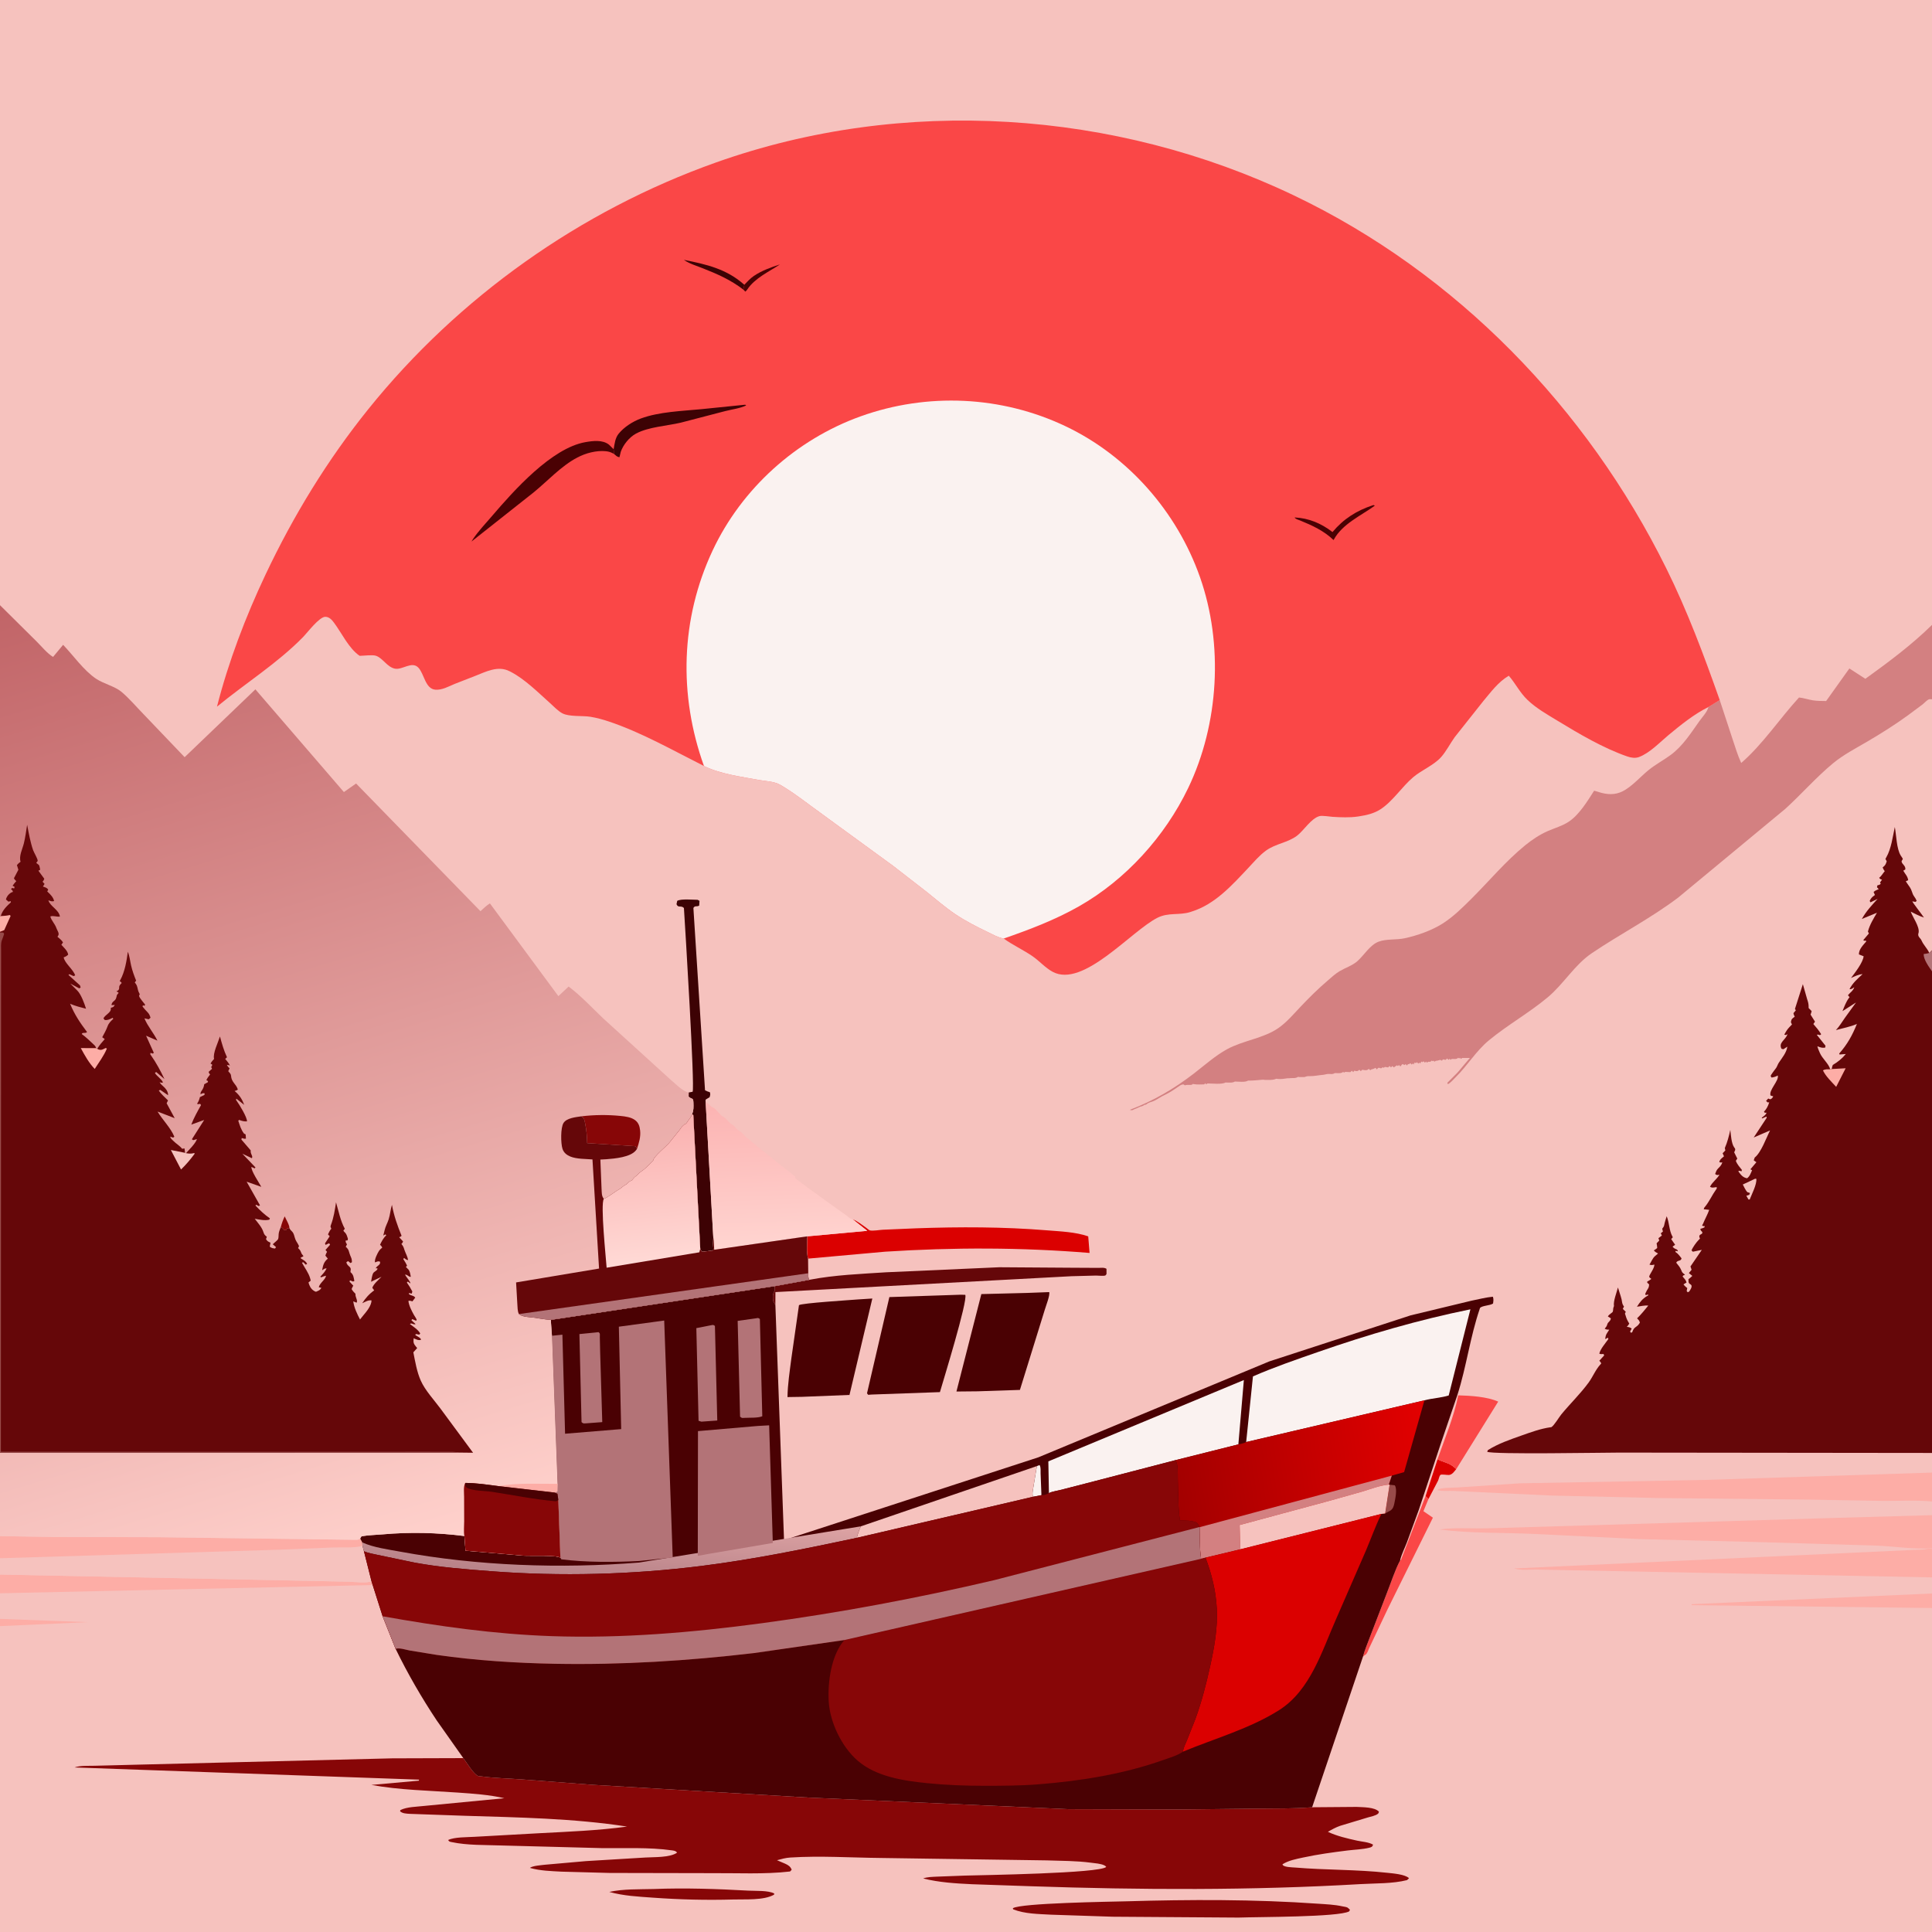 <svg version="1.1" xmlns="http://www.w3.org/2000/svg" style="display: block;" viewBox="0 0 2048 2048" width="1024" height="1024">
<defs>
	<linearGradient id="Gradient1" gradientUnits="userSpaceOnUse" x1="828.811" y1="1172.58" x2="833.323" y2="1319.78">
		<stop class="stop0" offset="0" stop-opacity="1" stop-color="rgb(252,180,179)"/>
		<stop class="stop1" offset="1" stop-opacity="1" stop-color="rgb(255,212,208)"/>
	</linearGradient>
	<linearGradient id="Gradient2" gradientUnits="userSpaceOnUse" x1="643.758" y1="1672.89" x2="649.16" y2="1601.43">
		<stop class="stop0" offset="0" stop-opacity="1" stop-color="rgb(185,131,137)"/>
		<stop class="stop1" offset="1" stop-opacity="1" stop-color="rgb(220,162,163)"/>
	</linearGradient>
	<linearGradient id="Gradient3" gradientUnits="userSpaceOnUse" x1="1246.32" y1="1572.63" x2="1512.84" y2="1532.88">
		<stop class="stop0" offset="0" stop-opacity="1" stop-color="rgb(163,0,0)"/>
		<stop class="stop1" offset="1" stop-opacity="1" stop-color="rgb(226,0,0)"/>
	</linearGradient>
	<linearGradient id="Gradient4" gradientUnits="userSpaceOnUse" x1="127.94" y1="603.388" x2="441.386" y2="1641.97">
		<stop class="stop0" offset="0" stop-opacity="1" stop-color="rgb(193,100,103)"/>
		<stop class="stop1" offset="1" stop-opacity="1" stop-color="rgb(255,209,204)"/>
	</linearGradient>
	<linearGradient id="Gradient5" gradientUnits="userSpaceOnUse" x1="681.264" y1="1190.18" x2="695.855" y2="1336.01">
		<stop class="stop0" offset="0" stop-opacity="1" stop-color="rgb(250,177,176)"/>
		<stop class="stop1" offset="1" stop-opacity="1" stop-color="rgb(255,217,213)"/>
	</linearGradient>
</defs>
<path transform="translate(0,0)" fill="rgb(246,194,190)" d="M -0 641.509 L 0 -0 L 2048 0 L 2048 662.415 L 2048 741.251 L 2048 1007.3 L 2048 1029.65 L 2048 1540.19 L 2048 1561 L 2048 1591.61 L 2048 1606.13 L 2048 1641.25 L 2048 1641.78 L 2048 1672.11 L 2048 1689.17 L 2048 1704.57 L 2048 2048 L -0 2048 L -0 1723.76 L 0 1716.08 L -0 1688.95 L 0 1669.09 L -0 1651.81 L 0 1628.33 L 0 1539.96 L 0 988.461 L 0 987.75 L 0 971.35 L -0 641.509 z"/>
<path transform="translate(0,0)" fill="rgb(253,173,166)" d="M 0 1716.08 L 93 1719.55 L -0 1723.76 L 0 1716.08 z"/>
<path transform="translate(0,0)" fill="rgb(219,0,0)" d="M 1523.87 1546.82 C 1530.17 1550.33 1535.88 1550.32 1541.8 1555.62 L 1542.98 1556.67 L 1543.67 1557.33 C 1541.57 1559.84 1539.48 1563.16 1536 1563.52 C 1534.13 1563.72 1527.84 1562.45 1526.87 1563.5 C 1525.47 1565.01 1525.32 1567.73 1524.36 1569.65 L 1514.25 1589.01 L 1511.13 1586.01 L 1523.87 1546.82 z"/>
<path transform="translate(0,0)" fill="rgb(250,71,71)" d="M 1484.33 1653.83 L 1485.02 1653.69 L 1511.13 1586.01 L 1514.25 1589.01 L 1508.9 1601.93 L 1518.93 1608.79 L 1471.11 1705.43 L 1451.89 1745.95 C 1450.75 1748.09 1449.97 1751.12 1448.54 1753 C 1447.63 1754.2 1447.54 1753.89 1446.46 1754.68 L 1444.82 1756.07 C 1446.54 1749.34 1449.54 1742.54 1451.93 1736 L 1469.79 1689.62 C 1474.48 1677.91 1478.42 1664.97 1484.33 1653.83 z"/>
<path transform="translate(0,0)" fill="rgb(135,6,7)" d="M 692.604 2002.45 C 726.046 2001.14 759.846 2002.29 793.24 2004.15 C 800.691 2004.57 814.488 2003.76 820.754 2007.19 L 820.5 2008.45 C 809.5 2014.7 789.711 2013.16 777.263 2013.55 C 748.996 2014.35 720.466 2013.65 692.273 2011.61 C 676.43 2010.46 661.242 2009.77 645.849 2005.51 C 660.868 2002.24 677.258 2002.86 692.604 2002.45 z"/>
<path transform="translate(0,0)" fill="rgb(253,173,166)" d="M 2048 1689.17 L 2048 1704.57 L 1793 1701.52 L 1793.49 1700.5 L 2048 1689.17 z"/>
<path transform="translate(0,0)" fill="rgb(250,71,71)" d="M 1523.87 1546.82 C 1531.57 1524.67 1541.18 1502.11 1545.8 1479.12 C 1558.55 1479.48 1576.5 1480.49 1588.15 1485.78 L 1543.67 1557.33 L 1542.98 1556.67 L 1541.8 1555.62 C 1535.88 1550.32 1530.17 1550.33 1523.87 1546.82 z"/>
<path transform="translate(0,0)" fill="rgb(101,7,9)" d="M 857.791 1356.68 L 858.611 1356.52 C 884.908 1351.48 912.812 1350.41 939.5 1348.67 L 1059.41 1343.33 L 1136.96 1343.86 L 1164.02 1344 C 1166.93 1344.01 1170.54 1343.38 1172.93 1345 L 1172.95 1350.5 C 1172.47 1351.04 1172.2 1351.93 1171.5 1352.13 C 1169.33 1352.78 1164.32 1352.14 1161.9 1352.15 L 1135.92 1352.84 L 821.984 1369.67 L 821.938 1383.38 L 819.51 1379 C 819.352 1375.86 818.847 1372.39 820.505 1369.57 C 821.9 1367.19 821.299 1366.09 821.018 1363.41 L 857.791 1356.68 z"/>
<path transform="translate(0,0)" fill="rgb(253,173,166)" d="M 0 1669.09 L 315.642 1675.52 L 370.331 1676.68 C 376.205 1676.84 388.725 1678.59 393.79 1676.11 L 395.066 1680.2 L -0 1688.95 L 0 1669.09 z"/>
<path transform="translate(0,0)" fill="rgb(61,2,4)" d="M 730.03 1158.11 L 734.207 1157.3 C 736.686 1152.2 726.336 983.158 724.987 962.5 C 721.826 959.339 718.998 962.894 717.127 958.5 L 717.866 954.961 C 722.043 952.523 734.29 953.845 739.5 953.828 L 741.5 954.924 L 741.155 960 C 738.24 961.558 736.753 959.587 735.028 962.5 L 747.346 1155.7 C 749.052 1156.68 750.612 1157.24 752.5 1157.8 C 753.158 1160.2 752.9 1160.69 752.188 1163.12 L 748.171 1165.5 C 747.81 1167.51 747.662 1166.74 747.988 1167.84 L 756.114 1311.86 C 755.871 1316.14 755.788 1320.12 756.324 1324.38 L 755.677 1325.57 L 744.5 1326.98 C 743.199 1325.85 742.977 1325.36 742.293 1323.84 L 734.917 1182 L 733.6 1181.26 L 733.599 1181.05 C 735.414 1176.96 735.222 1173.46 735.089 1169.03 C 734.907 1162.94 733.455 1165.79 729.991 1162.5 L 730.03 1158.11 z"/>
<path transform="translate(0,0)" fill="rgb(135,6,7)" d="M 1193.75 2015.47 C 1261.03 2013.49 1329.88 2013.28 1397.01 2018 C 1405.69 2018.61 1414.48 2018.9 1423 2020.8 C 1424.28 2021.08 1427.43 2021.46 1428.5 2022.16 C 1429.46 2022.79 1430.19 2023.72 1431.03 2024.5 L 1430.11 2026.17 C 1418.77 2032.29 1334.11 2031.94 1312.9 2032.71 L 1179.5 2031.8 L 1114.17 2029.64 C 1101.11 2028.9 1086.25 2028.86 1074 2023.96 L 1073.66 2022.81 C 1081.89 2017.28 1176.9 2015.91 1193.75 2015.47 z"/>
<path transform="translate(0,0)" fill="rgb(219,0,0)" d="M 903.834 1292.48 C 909.171 1294.62 913.427 1298.11 918.083 1301.39 C 918.938 1301.99 921.378 1304.16 922.256 1304.32 C 925.918 1304.97 932.104 1303.77 935.948 1303.57 L 970.742 1302.08 C 1017.22 1300.39 1063.71 1300.44 1110.09 1304.22 C 1124.32 1305.38 1140.01 1305.91 1153.56 1310.6 L 1154.99 1328.18 C 1083.07 1322.22 1010.19 1322.19 938.181 1326.84 L 856.586 1334.19 C 854.583 1327.9 855.794 1317.39 855.659 1310.59 L 919.321 1304.73 L 903.834 1292.48 z"/>
<path transform="translate(0,0)" fill="rgb(74,1,3)" d="M 910.08 1377.41 L 924.7 1376.49 L 900.489 1478.68 L 849.946 1480.71 L 834.761 1480.95 C 834.982 1467.4 837.16 1453.41 838.874 1439.98 L 846.939 1383.55 C 849.087 1381.35 902.328 1378.09 910.08 1377.41 z"/>
<path transform="translate(0,0)" fill="rgb(74,1,3)" d="M 1088.55 1370.57 L 1112.18 1369.68 C 1113.22 1373.03 1108.73 1384.2 1107.58 1388.17 L 1081.16 1473.36 L 1036.27 1474.85 L 1013.87 1475.07 L 1040.27 1371.79 L 1088.55 1370.57 z"/>
<path transform="translate(0,0)" fill="rgb(253,173,166)" d="M 2048 1672.11 L 1669.01 1664.61 L 1628.81 1663.82 C 1621.63 1663.74 1611.78 1664.92 1605 1662.61 L 2040 1642.43 C 2043.15 1641.62 2044.67 1641.51 2048 1641.78 L 2048 1672.11 z"/>
<path transform="translate(0,0)" fill="rgb(74,1,3)" d="M 1018.39 1372.45 L 1023.25 1372.59 C 1025.91 1379.22 999.886 1463.53 996.358 1475.7 L 923.903 1478.28 L 920.33 1478.56 L 919.062 1477 L 942.772 1374.97 L 1018.39 1372.45 z"/>
<path transform="translate(0,0)" fill="rgb(253,173,166)" d="M 2048 1606.13 L 2048 1641.25 C 2028.77 1642.52 2008.23 1639.17 1988.93 1638.4 L 1860.23 1634.56 L 1738.5 1631.53 L 1626.1 1626.04 C 1592.83 1624.47 1558.71 1625.61 1525.69 1621.32 C 1542.1 1619.06 1559.91 1620.49 1576.52 1620.08 L 1688.05 1616.8 L 1944.78 1609.05 L 2048 1606.13 z"/>
<path transform="translate(0,0)" fill="rgb(253,173,166)" d="M 2048 1591.61 C 2031.18 1590.05 2013.47 1591.11 1996.55 1591.01 L 1916.19 1589.64 L 1756.89 1587.96 L 1645.1 1585.36 L 1541.32 1580.5 C 1535.61 1580.13 1528.97 1581.15 1523.51 1579.5 C 1526.56 1576.68 1539.95 1577.14 1544.97 1576.76 L 1611.22 1572.36 L 1806.04 1568.82 L 2048 1561 L 2048 1591.61 z"/>
<path transform="translate(0,0)" fill="url(#Gradient1)" d="M 747.988 1167.84 C 749.871 1169.22 751.486 1170.49 753.126 1172.15 C 756.155 1175.2 752.844 1172.23 755.995 1174.01 C 760.13 1176.33 762.482 1181.62 766.995 1184.01 C 770.364 1185.79 772.228 1190.09 775.995 1192.01 C 778.911 1193.49 780.712 1197.27 783.995 1199.01 C 787.195 1200.7 789.52 1204.96 792.995 1207.01 C 795.183 1208.29 796.581 1210.59 798.995 1212.01 C 801.261 1213.34 802.445 1215.61 804.995 1217.01 C 806.813 1218 807.908 1219.86 809.995 1221.01 C 811.813 1222 812.908 1223.86 814.995 1225.01 C 816.813 1226 817.908 1227.86 819.995 1229.01 C 821.813 1230 822.908 1231.86 824.995 1233.01 C 826.585 1233.88 828.26 1235.9 829.995 1237.01 C 831.582 1238.01 832.209 1239.02 833.995 1240.01 C 835.585 1240.88 837.26 1242.9 838.995 1244.01 C 840.789 1245.15 840.713 1246.25 842.995 1247.01 L 843.005 1248.99 L 855.51 1258.5 L 862.51 1263.5 L 864 1264.49 L 873.51 1271.5 L 880.51 1276.5 L 887.51 1281.5 L 894.51 1286.5 L 896 1287.49 C 898.103 1289.02 901.265 1292.26 903.834 1292.48 L 919.321 1304.73 L 855.659 1310.59 L 757.076 1324.82 C 756.839 1320.55 756.889 1316.05 756.114 1311.86 L 747.988 1167.84 z"/>
<path transform="translate(0,0)" fill="rgb(246,194,190)" d="M 0 1628.33 L 54.726 1629.21 L 168.51 1629.5 L 376.97 1632.26 C 379.191 1632.25 380.095 1632.22 381.831 1630.84 L 384.034 1635.02 L 384.265 1638.69 L 385.782 1644.3 L 393.79 1676.11 C 388.725 1678.59 376.205 1676.84 370.331 1676.68 L 315.642 1675.52 L 0 1669.09 L -0 1651.81 L 0 1628.33 z"/>
<path transform="translate(0,0)" fill="rgb(253,173,166)" d="M 0 1628.33 L 54.726 1629.21 L 168.51 1629.5 L 376.97 1632.26 C 379.191 1632.25 380.095 1632.22 381.831 1630.84 L 384.034 1635.02 L 384.265 1638.69 C 374.637 1641.18 363.276 1640.01 353.339 1640.38 L 297.804 1642.69 L -0 1651.81 L 0 1628.33 z"/>
<path transform="translate(0,0)" fill="rgb(135,6,7)" d="M 491.137 1863.68 C 494.835 1868.55 501.062 1879.18 506.229 1882.42 C 506.864 1882.81 510.056 1883 510.807 1883.11 C 524.457 1884.95 538.731 1885.17 552.481 1886.2 L 629 1892.03 L 857.321 1905.52 L 1133.06 1917.81 L 1248.83 1918.14 L 1332.48 1917.24 C 1351.9 1917.02 1371.54 1917.39 1390.91 1915.77 L 1438.06 1915.4 C 1444.79 1915.79 1457.36 1915.51 1461.75 1920.5 C 1461.45 1921.17 1461.39 1921.99 1460.86 1922.5 C 1458.63 1924.65 1452.96 1925.71 1450.05 1926.56 L 1420.53 1935.47 C 1415.94 1937.1 1411.81 1939.35 1407.63 1941.81 C 1417.08 1946.31 1428.33 1948.89 1438.5 1951.14 C 1443.9 1952.34 1450.71 1952.6 1455.5 1955.39 C 1454.87 1957.72 1453.76 1958.09 1451.5 1958.66 C 1444.36 1960.46 1435.95 1960.65 1428.59 1961.57 C 1412.79 1963.54 1396.89 1965.68 1381.32 1969.06 C 1373.82 1970.68 1366.09 1972.1 1359.5 1976.2 C 1359.8 1979.42 1369.95 1979.43 1372.98 1979.68 C 1405.35 1982.41 1438.19 1981.67 1470.45 1985.23 C 1476.22 1985.87 1489.56 1986.79 1493.63 1991 L 1491.5 1993 C 1476.1 1996.89 1458.29 1996.29 1442.4 1997.22 C 1326.44 2004.01 1209.13 2003.43 1093.06 1999.5 L 1030.31 1997.35 C 1013.1 1996.53 995.349 1995.47 978.614 1991.25 C 982.863 1989.56 988.813 1989.56 993.354 1989.32 L 1022.87 1988.21 C 1040.43 1987.68 1166.06 1985.86 1172.67 1979 C 1171.95 1978.22 1171.77 1977.92 1170.68 1977.38 C 1166.9 1975.49 1160.72 1975.11 1156.5 1974.55 C 1140.98 1972.5 1125.09 1972.59 1109.46 1972.08 L 934.143 1969.53 C 902.162 1969.23 869.486 1967.01 837.598 1969.07 C 832.846 1969.38 828.202 1970.66 823.625 1971.91 L 832.105 1975.51 C 835.544 1977.06 837.858 1978.47 839.223 1982 L 837.5 1983.86 C 810.234 1987.02 781.073 1985.41 753.554 1985.62 L 646.304 1985.4 L 595.5 1984.04 C 583.908 1983.4 572.977 1983.19 561.698 1980.05 C 564.561 1977.73 573.818 1977.2 577.5 1976.71 L 621.176 1972.85 L 684 1969.06 C 693.163 1968.46 710.077 1969.31 717.744 1963.88 C 716.212 1961.81 714.361 1961.76 711.84 1961.4 C 688.075 1958.03 661.863 1959.38 637.826 1959.08 L 531.114 1956.27 C 514.041 1955.63 495.613 1956.27 478.835 1952.71 C 476.653 1952.24 476.319 1952.44 475.048 1950.5 C 481.572 1947.26 495.297 1947.59 502.688 1947.11 L 571.023 1943.32 C 602.186 1941.65 633.799 1940.48 664.725 1936.25 C 608.538 1927.51 549.542 1926.55 492.691 1924.8 L 434.456 1922.76 C 430.954 1922.51 426.723 1922.5 424.063 1920 L 424.5 1918.71 C 431.63 1915.23 441.958 1915.28 449.859 1914.34 L 534.633 1906.19 C 518.714 1902.48 501.783 1901.38 485.5 1900.22 C 455.27 1898.07 423.43 1897.59 393.704 1892.09 L 443.994 1887.59 L 444.245 1886.5 L 79 1873.57 C 85.355 1871.33 93.551 1872 100.257 1871.78 L 145.07 1870.64 L 415.539 1863.92 L 491.137 1863.68 z"/>
<path transform="translate(0,0)" fill="rgb(211,128,129)" d="M 1822.99 742.128 L 1836.35 782.787 C 1839.31 791.513 1841.88 800.426 1845.75 808.801 C 1868.74 788.842 1886.49 761.798 1907.03 739.366 C 1911.97 739.862 1916.89 741.609 1921.82 742.394 C 1926.35 743.114 1931.18 743.019 1935.77 743.128 L 1960.41 708.606 L 1977.35 719.557 C 2001.61 702.092 2026.66 683.428 2048 662.415 L 2048 741.251 C 2046.83 741.3 2045.59 740.971 2044.5 741.398 C 2042.81 742.062 2039.68 745.361 2038.12 746.62 L 2022.88 757.98 C 2008.84 768.212 1994.28 777.37 1979.31 786.15 C 1967.1 793.308 1954.15 799.997 1943.2 809.034 C 1925.28 823.818 1909.66 841.839 1892.42 857.482 L 1778.97 951.453 C 1749.76 973.526 1717.61 990.017 1687.42 1010.39 C 1669.11 1022.74 1657.57 1043.06 1640.61 1057.23 C 1620.78 1073.8 1598.21 1086.36 1578.31 1102.8 C 1564.47 1114.24 1555.57 1129.66 1542.91 1142.05 C 1540.74 1144.18 1537.55 1148.06 1534.81 1149.27 L 1534.17 1147.87 L 1543.5 1138.51 C 1544.56 1137.39 1545.57 1136.45 1546.54 1135.24 L 1551.76 1129 L 1558.13 1121.5 L 1550 1121.49 L 1548.5 1122.49 L 1547.75 1121.25 L 1546.75 1121.99 L 1545.75 1121.25 C 1543.78 1123.2 1541.69 1122.49 1539 1122.49 L 1537.5 1123.49 L 1536.75 1122.25 L 1535.5 1123.49 L 1534 1122 L 1532.5 1123.49 L 1529.5 1123 L 1528.5 1124.49 C 1526.5 1122.51 1525.42 1124.49 1522 1124.49 L 1520.5 1125.49 L 1519.75 1124.25 L 1518.75 1124.99 L 1517.75 1124.25 C 1516.04 1125.95 1516.24 1125.49 1514 1125.49 L 1512.5 1126.49 L 1511.75 1125.25 L 1510.5 1126.49 L 1509 1125 L 1507.75 1125.99 L 1506.75 1125.25 L 1506.24 1126 L 1505.5 1127.49 L 1504.75 1126.25 L 1503.5 1127.49 L 1502 1126 L 1500.75 1126.99 L 1499.75 1126.25 L 1499.24 1127 L 1498.5 1128.49 L 1497.75 1127.25 L 1496.5 1128.49 L 1495 1127 L 1493.75 1127.99 L 1492.5 1128 L 1491.5 1129.49 L 1490 1128 L 1488.75 1128.99 C 1487.56 1128.21 1488.28 1128.59 1486.5 1128 L 1484.5 1130.49 L 1483 1129 L 1481.75 1129.99 L 1480.75 1129.25 L 1477.5 1131.49 L 1476 1130 L 1474.5 1131.49 L 1473 1130 L 1471.5 1131.49 L 1468 1131 L 1466.75 1131.99 L 1465.75 1131.25 C 1463.19 1133.79 1463.66 1131.47 1461 1132 C 1460.5 1132.1 1459.93 1133.49 1459.5 1133.49 C 1458.8 1133.49 1458.7 1132 1458 1132 C 1457.76 1132 1455.77 1133.49 1454 1133.49 L 1452.5 1134.49 L 1451 1133 L 1449.75 1133.99 C 1447.93 1134.9 1445.89 1134.28 1444 1134 L 1442.5 1135.49 L 1441 1134 L 1439.75 1134.99 C 1438.3 1135.86 1437.05 1135.25 1435.5 1135 L 1434.5 1136.49 L 1433 1135 L 1431.5 1136.49 L 1426 1136.24 L 1424.75 1136.99 L 1423.75 1136.25 C 1421.76 1138.23 1417.83 1137.49 1415 1137.49 C 1412.31 1139.28 1410.02 1138.11 1407 1138.5 C 1405.37 1138.71 1403.98 1139.28 1402.27 1139.4 C 1397.82 1139.71 1393.15 1140.83 1388.75 1140.75 C 1386.92 1140.72 1385.97 1140.66 1384.19 1141.25 L 1382.75 1141.75 L 1377.75 1141.75 L 1376 1141.5 C 1373.26 1143.31 1370.92 1142.59 1367.78 1142.88 L 1366.5 1143 L 1364.99 1142.99 C 1361.53 1143.49 1358.38 1144.05 1354.75 1143.75 L 1353 1143.5 C 1350.62 1144.61 1347.77 1144.78 1345.17 1144.78 L 1343.75 1144.75 L 1340.75 1144.75 L 1339 1144.5 C 1333.61 1144.89 1328.64 1145.57 1323 1145.49 C 1319.94 1147.53 1312.83 1146.49 1309 1146.49 C 1306.49 1148.16 1302.07 1147.49 1299 1147.49 C 1295.63 1149.74 1284.5 1148.49 1280 1148.49 L 1278.5 1149.49 L 1277.75 1148.25 L 1276.5 1149.49 C 1272.95 1149.52 1269.13 1149.82 1265.62 1149.24 L 1264.5 1149 C 1263.23 1150.89 1259.76 1149.55 1256.84 1150.27 L 1256 1150.49 L 1254.51 1149.5 C 1252.8 1149.7 1252 1149.92 1250.53 1150.91 L 1246 1154 C 1243.03 1156.07 1239.6 1158.21 1236.38 1159.83 L 1235 1160.5 C 1233.93 1161.14 1233.04 1161.43 1232 1162 C 1228.74 1163.8 1225.52 1166.2 1222 1167.5 C 1219.81 1168.31 1218.04 1168.62 1216 1170 L 1214.75 1170.99 L 1213.5 1171 C 1212.33 1171.75 1211.38 1172.43 1210.02 1172.77 C 1208.46 1173.15 1209.39 1172.8 1207.61 1173.61 L 1204.5 1175 L 1202 1176 C 1199.71 1177.27 1200.12 1176.93 1197.58 1176.5 C 1222.67 1166.97 1244.44 1154.26 1265.65 1137.92 C 1276.83 1129.29 1288.31 1119.01 1300.69 1112.23 C 1317.68 1102.93 1339.44 1100.75 1355.19 1089.75 C 1363.98 1083.61 1371.22 1075.03 1378.53 1067.29 C 1387.71 1057.57 1397.21 1048.17 1407.38 1039.48 C 1411.41 1036.04 1415.59 1032.1 1420.15 1029.42 C 1426.08 1025.94 1433.51 1023.54 1438.7 1019.02 C 1445.94 1012.71 1452.17 1001.69 1461.36 998.209 C 1469.59 995.092 1480.16 996.504 1488.95 994.614 C 1502.36 991.73 1517.75 986.325 1529.33 978.94 C 1540.38 971.896 1549.92 962.487 1559.17 953.303 C 1578.25 934.358 1595.97 912.941 1616.84 895.979 C 1624.08 890.096 1632.3 884.605 1640.87 880.893 C 1648.16 877.735 1656.14 875.51 1662.83 871.104 C 1674.12 863.669 1682.67 849.305 1689.85 838.168 L 1697.98 840.551 C 1707.07 842.8 1714.99 842.22 1723.08 837.103 C 1731.97 831.487 1739.32 823.057 1747.43 816.412 C 1754.87 810.32 1763.39 805.906 1771.07 800.222 C 1783.83 790.778 1792.32 777.252 1801.37 764.5 C 1804.51 760.074 1809.75 754.738 1811.02 749.449 L 1822.99 742.128 z"/>
<path transform="translate(0,0)" fill="rgb(101,7,9)" d="M 1941.73 1133.23 C 1941.91 1131.59 1942.22 1130.38 1942.86 1128.86 C 1948.07 1125.85 1952.84 1121.97 1956.64 1117.28 L 1950 1117.81 L 1949.59 1116.86 C 1958.34 1106.92 1963.42 1097.67 1968.4 1085.44 C 1961.36 1088.51 1953.57 1089.86 1946.16 1091.94 C 1949.98 1087.89 1952.53 1083.34 1955.74 1078.86 L 1967.43 1062.71 L 1953.11 1071.85 C 1955 1067.18 1956.83 1062.15 1959.81 1058.05 L 1960.6 1057.05 L 1958.89 1055 C 1961.24 1051.99 1964.44 1050.33 1965.61 1046.5 C 1963.85 1047.57 1962.64 1048.94 1960.57 1048.5 C 1963.86 1042.04 1969.16 1037.43 1974.42 1032.62 C 1970 1032.91 1966.16 1034.95 1962.15 1036.69 C 1966.12 1031.49 1975.06 1019.98 1975.5 1013.66 L 1970.5 1011.73 C 1970.5 1006.11 1974.86 1002.1 1978.24 998.02 L 1978 997.082 L 1976 997.239 L 1975.18 996.5 L 1981.12 989.5 L 1980.07 987.5 C 1981.96 980.213 1985.89 974.015 1989.63 967.563 L 1973.68 974.126 C 1978.08 966.047 1984.19 959.627 1990.33 952.862 L 1982.77 956.524 L 1981.96 955 C 1983.21 952.227 1984.28 951.102 1986.73 949.296 L 1987.5 948.748 L 1986.07 945.5 C 1987.36 944.387 1988.25 943.891 1989.87 943.223 L 1991.5 942.595 L 1989.69 940.5 L 1990.13 938.5 C 1992.65 937.849 1991.46 938.367 1993.68 936.921 L 1992.9 935.5 L 1995 932.5 C 1993.2 931.888 1993.24 932.138 1991.98 930.5 C 1994.4 928.722 1995.85 925.805 1997.91 923.5 C 1996.86 922.154 1996.25 921.117 1995.69 919.5 C 1998.44 917.379 1998.96 916.305 2000.01 913 L 1998.62 910.5 L 1999.02 909.78 L 1999.64 908.642 C 2004.78 899.759 2006.42 886.743 2008.58 876.663 C 2010.24 885.295 2010.36 899.667 2014.87 906.931 C 2015.14 907.369 2017.09 910.085 2017.07 910.5 C 2017.05 910.911 2015.73 912.643 2015.75 913 C 2015.86 916.185 2020.25 917.377 2019.73 921.671 L 2017.54 922.969 C 2019.63 926.663 2022.11 928.664 2022.76 933 L 2020.22 934.217 L 2021.64 936.369 C 2023.74 939.362 2025.65 941.668 2026.73 945.234 C 2027.36 947.289 2027.92 948.629 2029.17 950.388 C 2030.28 951.937 2031.08 953.198 2031.78 955 L 2030.5 956.038 L 2027.14 955.483 C 2027 956.214 2037.85 970.076 2039.47 972.617 C 2034.55 971.071 2030.04 968.673 2025.44 966.38 C 2027.71 972.491 2034.93 982.351 2033.82 988.5 L 2033.39 990.28 C 2033.22 992.026 2034.13 993.186 2035.17 994.429 C 2035.91 995.318 2036.46 995.904 2036.93 996.988 C 2039.07 1001.93 2042.99 1005.31 2045.11 1010.16 L 2048 1007.3 L 2048 1029.65 L 2048 1540.19 L 1716.49 1539.81 C 1699.94 1539.82 1582.52 1541.94 1576.5 1538.95 L 1577.17 1537.21 C 1587.99 1530.36 1600.87 1525.94 1612.91 1521.7 C 1622.95 1518.16 1632.85 1514.5 1643.44 1512.97 C 1643.81 1512.91 1644.22 1513.01 1644.54 1512.82 C 1647.47 1511.07 1652.64 1502.26 1655.05 1499.33 C 1664.47 1487.87 1675.24 1477.54 1684.02 1465.54 C 1688.57 1459.31 1691.32 1451.91 1696.56 1446.28 L 1697.31 1445.5 C 1696.9 1443.77 1696.52 1443.71 1695.31 1442.5 L 1700.5 1436.78 L 1699.79 1435.28 C 1697.92 1435.49 1697.2 1435.55 1695.34 1435 C 1696.27 1430.11 1701.94 1423.76 1704.91 1419.5 L 1704.5 1418 L 1701.49 1419.51 C 1702.21 1414.18 1703.23 1413.76 1705.9 1409.5 C 1703.91 1409.51 1702.8 1409.47 1701.04 1408.5 C 1702.22 1407.03 1703.26 1405.94 1703.72 1404.06 C 1704.43 1401.14 1707.19 1400.83 1707.59 1397.5 L 1704.41 1395.5 C 1705.48 1393.34 1709.23 1391.49 1709.59 1390.5 C 1710.31 1388.58 1709.58 1387.08 1710.88 1384.5 C 1709.95 1379.41 1713.78 1370 1715.09 1364.77 C 1716.3 1368.99 1717.96 1373.25 1718.98 1377.5 C 1719.55 1379.92 1719.31 1381.51 1720.66 1383.76 L 1721.5 1384.96 L 1720.25 1387.5 L 1723.38 1390.5 L 1722.51 1392.5 L 1723.29 1394.76 C 1724.08 1397.61 1724.96 1399.49 1726.48 1402.02 L 1727.07 1403 C 1726.49 1404.09 1726.01 1404.89 1725.15 1405.8 L 1724.43 1406.5 C 1726.68 1406.75 1727.83 1407 1729.68 1408.32 L 1727.93 1411.5 L 1729 1412.83 L 1730.22 1412.2 C 1731.26 1409.54 1731.73 1408.19 1734.15 1406.56 C 1736.22 1405.15 1737.02 1404.17 1738.34 1402.05 C 1737.72 1399.62 1737.02 1399.28 1735.36 1397.5 C 1739.73 1393.35 1743.44 1388.58 1747.28 1383.94 C 1743.33 1383.62 1739.15 1384.61 1735.22 1385.19 C 1738.48 1380.11 1741.15 1376.61 1746.42 1373.57 L 1747.21 1373.12 L 1747 1372.19 L 1744.5 1372.92 L 1744.01 1371.5 L 1745.74 1367.92 C 1747.39 1365.33 1748.01 1364.7 1748.12 1361.5 L 1746.15 1359.71 L 1746.14 1358.5 C 1747.8 1357.69 1749.08 1356.88 1750.5 1355.7 C 1749.76 1354.97 1748.55 1354.51 1748.27 1353.5 C 1747.76 1351.72 1754.11 1344.35 1753.64 1340.5 C 1751.29 1341.03 1750.74 1341.29 1748.5 1340.52 C 1750.44 1337.69 1751.69 1333.92 1754.24 1331.65 L 1757.61 1328.78 C 1755.74 1327.82 1754.52 1327.08 1753.12 1325.5 C 1754.41 1324.73 1755.55 1323.93 1756.71 1322.98 C 1756.64 1321.65 1756.54 1320.41 1756.28 1319.09 L 1756.05 1318 L 1758.88 1315 L 1758.01 1312.5 L 1761.67 1309.7 L 1760.5 1307.35 L 1762.77 1305.5 L 1762.03 1302.5 C 1762.95 1301.28 1763.83 1300.33 1764.1 1298.78 C 1764.68 1295.56 1765.8 1292.41 1766.76 1289.27 C 1769.65 1296.15 1769.17 1304.08 1772.85 1310.78 L 1773.27 1311.5 L 1771.54 1313.5 L 1775.69 1319.5 L 1772.99 1321.5 C 1774.13 1322.83 1774.7 1323.33 1776.38 1324.01 C 1778.32 1324.79 1777.87 1324.7 1778.73 1326.5 L 1776.5 1325.93 L 1775.86 1327 C 1778.75 1328.79 1780.46 1331.27 1782.5 1333.92 C 1781.75 1337.39 1778.38 1335.42 1776.86 1338.5 C 1778.94 1341.05 1780.97 1343.4 1782.22 1346.48 C 1782.78 1347.86 1782.94 1348.53 1784.09 1349.58 C 1786.73 1351.99 1782.83 1347.88 1786.14 1351.5 C 1784.03 1352.06 1784.85 1351.49 1783.6 1353.1 C 1785.4 1355.23 1787.05 1356.76 1787.81 1359.5 L 1784.56 1361.5 C 1785.44 1362.71 1786.18 1363.47 1787.35 1364.44 L 1788.56 1365.39 L 1787.95 1368.5 L 1789 1369.85 L 1790.5 1369.19 C 1791.58 1367.71 1793.83 1364.43 1792.99 1362.5 C 1792.5 1361.37 1790.81 1361.1 1790.27 1359.99 C 1789.68 1358.79 1789.98 1357.33 1789.84 1356 C 1791.36 1354.95 1792.61 1353.8 1793.93 1352.5 L 1790.25 1349.5 L 1793.15 1346 L 1791.97 1342.5 L 1803.99 1324.91 L 1794.5 1326.87 L 1793.09 1325.5 C 1794.28 1322.27 1798.24 1316.8 1800.7 1314.33 L 1802.05 1313 C 1799.45 1307.62 1804.83 1309.27 1804.55 1306.5 C 1804.4 1305.04 1802.5 1305.07 1802.5 1302.59 C 1804.16 1302.22 1805.42 1301.82 1806.91 1301 L 1806.87 1299.5 C 1805.03 1299.89 1805.89 1300.04 1804.28 1299 L 1805.31 1297.21 C 1807.28 1292.26 1810.08 1287.49 1811.83 1282.5 L 1807.08 1281.95 L 1806.07 1281.91 C 1806.46 1280.09 1806.1 1280.79 1807.32 1279.3 C 1812.1 1273.47 1814.8 1266.93 1819.15 1260.85 C 1820.12 1259.5 1819.83 1260.35 1819.73 1258.37 C 1817.16 1258.64 1814.81 1259.56 1812.68 1258 C 1815.08 1253.11 1819.92 1250.01 1822.69 1245.23 C 1820.15 1245.6 1820.39 1246.06 1818.11 1244.5 C 1818.92 1242.29 1819.51 1240.37 1821.22 1238.66 C 1823.31 1236.59 1824.86 1235.07 1825.73 1232.17 C 1823.54 1232.33 1824.62 1232.41 1822.5 1231.93 C 1823.04 1229.24 1824.66 1228.17 1826.63 1226.48 L 1827.5 1225.74 L 1826.05 1222.5 L 1828.93 1219.5 L 1828.37 1217 C 1831.12 1210.76 1832.7 1204.34 1834.2 1197.72 C 1834.81 1202.8 1835.31 1212.02 1838.23 1216.15 L 1839.22 1217.5 C 1839.79 1219.06 1838.89 1220.17 1838.29 1221.5 L 1841.62 1228.16 L 1840.04 1230.5 C 1841.4 1234.2 1844.09 1237.12 1846.5 1240.19 L 1846 1241.71 C 1844.25 1241.06 1844.48 1240.79 1842.6 1241.5 L 1843.11 1242.22 C 1845.54 1245.59 1847.71 1248.3 1852 1249.01 C 1854.96 1246.85 1855.78 1243.77 1857.28 1240.5 L 1855.5 1239.51 L 1861.85 1232 L 1859.04 1230 L 1860.05 1227.07 C 1866.92 1221.69 1872.3 1206.19 1876.34 1198.31 L 1859.01 1205.79 L 1872.81 1184.84 L 1872.5 1183.58 L 1868 1185.59 L 1867.5 1184.83 C 1869.55 1183.17 1871.8 1182.04 1872.62 1179.5 L 1870.78 1179.57 L 1869.86 1178.5 C 1872.81 1175.28 1874.13 1172.65 1875.45 1168.5 L 1873.75 1168.59 L 1872.1 1166.97 L 1874.41 1164.5 L 1876.5 1165.33 C 1878.72 1164.29 1878.5 1164.15 1879.72 1162.2 L 1876.86 1161.29 C 1874.72 1155.59 1886.13 1145.52 1884.5 1140.07 C 1882.19 1141.39 1880.57 1141.82 1878 1142.27 C 1877.67 1141.68 1877.01 1141.18 1877.01 1140.5 C 1877.01 1139.41 1881.98 1133.22 1882.76 1132.09 C 1883.96 1130.31 1884.42 1128.36 1885.57 1126.61 C 1888.95 1121.49 1893.9 1115.75 1894.63 1109.5 L 1890.5 1112.24 L 1888.5 1111.78 C 1884.84 1105.05 1893.06 1102.39 1894.78 1096.22 C 1892.53 1097.41 1893.67 1097.31 1891.42 1096.78 C 1893 1093.86 1894.47 1091.23 1896.8 1088.84 L 1897.5 1088.13 L 1898.72 1086.85 L 1899.56 1086 L 1898.42 1083.59 C 1899.07 1079.85 1899.64 1079.96 1902.5 1077.7 C 1901.68 1076.29 1901.47 1075.68 1901.12 1074 L 1903.64 1071 L 1902.72 1069.5 L 1911.11 1043.27 L 1915.68 1059.29 C 1916.71 1062.27 1917.29 1064.43 1917.23 1067.62 L 1917.19 1068.5 L 1920.42 1071.8 L 1919.86 1073.88 L 1919.26 1075.5 L 1923.98 1083 L 1922.23 1085.5 C 1925.3 1088.98 1928.09 1092.3 1930.5 1096.29 C 1928.45 1098.6 1928.55 1095.88 1925.91 1097 L 1935.1 1108.5 L 1934.79 1110.5 C 1931.31 1111.11 1929.79 1110.23 1926.5 1109.1 C 1927.06 1111.58 1928.09 1113.67 1929.06 1116 C 1931.59 1122.13 1938.87 1127.91 1940.06 1133.53 L 1941.73 1133.23 z"/>
<path transform="translate(0,0)" fill="rgb(179,115,119)" d="M 2048 1007.3 L 2048 1029.65 C 2044.93 1025.23 2038.73 1016.82 2039.25 1011.27 C 2040.82 1011.14 2042.19 1010.95 2043.73 1010.55 L 2045.11 1010.16 L 2048 1007.3 z"/>
<path transform="translate(0,0)" fill="rgb(246,194,190)" d="M 1860.49 1249.5 L 1861.78 1249.62 C 1862.45 1255.35 1857 1265.81 1854.76 1271.5 L 1853.43 1271.5 L 1851.18 1267.5 C 1853.21 1267.03 1852.17 1267.35 1854.31 1266.5 C 1854.46 1265.83 1855.16 1265.07 1854.78 1264.5 C 1854.65 1264.31 1852.87 1264.08 1852.5 1263.84 C 1850.74 1262.68 1848.53 1257.57 1847.44 1255.63 L 1860.49 1249.5 z"/>
<path transform="translate(0,0)" fill="rgb(253,173,166)" d="M 1941.73 1133.23 L 1956.46 1132.41 L 1946.42 1152.12 C 1941.63 1146.84 1935.47 1141.15 1932.42 1134.7 C 1934.73 1133.15 1937.38 1133.52 1940.06 1133.53 L 1941.73 1133.23 z"/>
<path transform="translate(0,0)" fill="rgb(74,1,3)" d="M 583.864 1399.13 L 821.018 1363.41 C 821.299 1366.09 821.9 1367.19 820.505 1369.57 C 818.847 1372.39 819.352 1375.86 819.51 1379 L 821.938 1383.38 L 831.11 1632.62 L 1100.74 1544.81 L 1345.5 1443.15 L 1495.26 1394.36 L 1560.08 1378.74 C 1567.48 1377.3 1575 1375.25 1582.5 1374.58 C 1583.46 1377.08 1583.02 1379.23 1582.7 1381.8 C 1579.28 1384.08 1571.21 1383.89 1568.91 1386.47 C 1568.69 1386.72 1568.69 1387.11 1568.58 1387.43 C 1558.42 1417.14 1554.49 1448.75 1544.95 1478.58 L 1527 1531.21 L 1504.06 1600.34 L 1491.42 1634.9 C 1489.15 1640.82 1485.93 1647.15 1484.35 1653.25 L 1484.33 1653.83 C 1478.42 1664.97 1474.48 1677.91 1469.79 1689.62 L 1451.93 1736 C 1449.54 1742.54 1446.54 1749.34 1444.82 1756.07 L 1390.91 1915.77 C 1371.54 1917.39 1351.9 1917.02 1332.48 1917.24 L 1248.83 1918.14 L 1133.06 1917.81 L 857.321 1905.52 L 629 1892.03 L 552.481 1886.2 C 538.731 1885.17 524.457 1884.95 510.807 1883.11 C 510.056 1883 506.864 1882.81 506.229 1882.42 C 501.062 1879.18 494.835 1868.55 491.137 1863.68 L 462.875 1823.63 C 446.901 1799.62 431.945 1773.77 419.367 1747.84 L 405.586 1713.32 L 395.066 1680.2 L 393.79 1676.11 L 385.782 1644.3 L 384.265 1638.69 L 384.034 1635.02 L 381.831 1630.84 L 383.234 1628.53 C 390.619 1627.26 398.045 1627.14 405.494 1626.49 C 434.611 1623.92 463.245 1624.57 492.235 1628.25 L 492.385 1629.16 L 493.449 1643.79 L 554.973 1649.07 C 562.505 1649.56 589.179 1648.23 594.041 1651.17 L 591.84 1590.12 L 590.943 1583.5 L 587.894 1582.18 L 590.859 1581 L 590.995 1572.94 L 585.091 1415.96 L 583.864 1399.13 z"/>
<path transform="translate(0,0)" fill="rgb(152,75,74)" d="M 1473.01 1573.85 L 1478.56 1574.5 C 1481.34 1578.63 1479.04 1588.8 1478.07 1593.58 C 1477.38 1596.97 1476.61 1599.63 1473.45 1601.53 L 1469.47 1603.63 L 1468.32 1604.31 L 1473.01 1573.85 z"/>
<path transform="translate(0,0)" fill="rgb(250,242,240)" d="M 1099.12 1554.12 L 1102 1553.03 C 1103.5 1555.46 1103.01 1559.02 1103.08 1561.9 L 1103.96 1584.92 L 1095 1586.66 C 1094.43 1584.6 1094.44 1583.12 1094.7 1581 L 1094.83 1579.99 L 1099.12 1554.12 z"/>
<path transform="translate(0,0)" fill="rgb(179,115,119)" d="M 755.335 1404.5 C 756.756 1404.59 755.87 1404.43 757.847 1405.5 L 760.338 1505.81 L 743.5 1507.02 L 740.5 1506.08 L 738.144 1407.88 L 755.335 1404.5 z"/>
<path transform="translate(0,0)" fill="rgb(179,115,119)" d="M 631.527 1412.46 L 634.5 1412.11 C 634.918 1412.57 635.462 1412.95 635.755 1413.5 C 635.989 1413.94 635.831 1417.08 635.843 1417.63 L 636.179 1432.93 L 638.429 1507.5 L 621.243 1508.8 C 618.608 1508.87 618.379 1509.23 616.456 1507.5 L 614.188 1414.18 L 631.527 1412.46 z"/>
<path transform="translate(0,0)" fill="rgb(179,115,119)" d="M 801.121 1397.5 C 803.526 1397.16 803.42 1396.66 805.5 1398.19 L 808.058 1501.27 C 803.575 1503.29 794.626 1502.69 789.5 1502.99 C 786.819 1503.02 786.614 1503.57 784.5 1501.71 L 781.957 1400.19 L 801.121 1397.5 z"/>
<path transform="translate(0,0)" fill="rgb(246,194,190)" d="M 912.519 1617.99 L 1099.12 1554.12 L 1094.83 1579.99 L 1094.7 1581 C 1094.44 1583.12 1094.43 1584.6 1095 1586.66 L 908.205 1630.19 C 909.284 1625.86 910.647 1622.04 912.519 1617.99 z"/>
<path transform="translate(0,0)" fill="url(#Gradient2)" d="M 677.429 1656.37 L 912.519 1617.99 C 910.647 1622.04 909.284 1625.86 908.205 1630.19 C 853.652 1641.79 798.885 1653.01 743.5 1659.97 C 670.228 1669.17 594.406 1671.21 520.743 1665.56 C 493.476 1663.46 466.297 1661.42 439.372 1656.42 L 400.193 1648.23 C 395.924 1647.21 389.628 1646.3 385.782 1644.3 L 384.265 1638.69 L 384.034 1635.02 C 395.826 1640.43 411.371 1642.45 424.155 1644.81 C 506.205 1659.95 594.336 1663.01 677.429 1656.37 z"/>
<path transform="translate(0,0)" fill="rgb(179,115,119)" d="M 803.21 1511.58 L 815.327 1510.91 L 819.212 1635.6 L 752.18 1647.01 L 739.679 1649.27 L 739.887 1517.04 L 803.21 1511.58 z"/>
<path transform="translate(0,0)" fill="rgb(250,242,240)" d="M 1111.89 1582.78 L 1111.29 1549.11 L 1318.54 1462.9 L 1312.72 1531.11 L 1246.16 1547.79 L 1150.7 1572.59 L 1123.71 1579.52 C 1120.28 1580.41 1114.94 1581.12 1111.89 1582.78 z"/>
<path transform="translate(0,0)" fill="rgb(250,242,240)" d="M 1320.99 1528.64 L 1328.18 1459.04 C 1350.64 1449.23 1374.12 1441.19 1397.27 1433.13 C 1450.25 1414.67 1503.68 1399.11 1558.69 1387.93 L 1535.69 1479.27 C 1527.49 1481.78 1518.39 1482.12 1509.94 1484.41 L 1320.99 1528.64 z"/>
<path transform="translate(0,0)" fill="rgb(179,115,119)" d="M 585.091 1415.96 L 596.167 1414.8 L 599.005 1519.81 L 658.482 1514.91 L 656.005 1406.35 L 704.083 1399.82 L 713.11 1651.04 L 677.359 1654.73 C 650.649 1656.06 621.584 1656.28 595 1652.94 L 594.041 1651.17 L 591.84 1590.12 L 590.943 1583.5 L 587.894 1582.18 L 590.859 1581 L 590.995 1572.94 L 585.091 1415.96 z"/>
<path transform="translate(0,0)" fill="url(#Gradient3)" d="M 1509.94 1484.41 L 1488.42 1560.51 L 1475.32 1564.24 L 1472.14 1573.76 L 1473.01 1573.85 L 1468.32 1604.31 L 1464.36 1604.81 L 1314.8 1642.35 L 1277.86 1651.17 L 1273.22 1652.41 C 1271.47 1641.29 1271.91 1629.99 1272.01 1618.77 L 1271.2 1618.79 C 1270.77 1616.33 1270.18 1615.91 1268.5 1614 C 1262.87 1611.59 1256.84 1611.92 1250.81 1611.76 C 1248.62 1597.49 1249.03 1582.42 1248.55 1567.99 C 1248.33 1561.66 1249.13 1553.47 1246.16 1547.79 L 1312.72 1531.11 C 1315.69 1530.54 1318.26 1530.04 1320.99 1528.64 L 1509.94 1484.41 z"/>
<path transform="translate(0,0)" fill="rgb(211,128,129)" d="M 1272.01 1618.77 L 1475.32 1564.24 L 1472.14 1573.76 C 1462.7 1574.58 1453.17 1578.38 1444.09 1581.11 L 1408.66 1591.08 L 1314.09 1616.58 L 1314.8 1642.35 L 1277.86 1651.17 L 1273.22 1652.41 C 1271.47 1641.29 1271.91 1629.99 1272.01 1618.77 z"/>
<path transform="translate(0,0)" fill="rgb(246,194,190)" d="M 1472.14 1573.76 L 1473.01 1573.85 L 1468.32 1604.31 L 1464.36 1604.81 L 1314.8 1642.35 L 1314.09 1616.58 L 1408.66 1591.08 L 1444.09 1581.11 C 1453.17 1578.38 1462.7 1574.58 1472.14 1573.76 z"/>
<path transform="translate(0,0)" fill="rgb(219,0,0)" d="M 1314.8 1642.35 L 1464.36 1604.81 L 1463.99 1605.57 C 1457.97 1617.92 1453.27 1631.13 1447.9 1643.78 L 1416.33 1716.22 C 1401.25 1750.23 1389.15 1791.75 1355.86 1812.84 C 1325.05 1832.36 1287.67 1842.88 1254.09 1856.79 C 1254.21 1852.96 1256.74 1848.31 1258.23 1844.74 L 1267.21 1822.08 C 1273.85 1803.74 1278.67 1785.04 1282.86 1766.01 C 1287.27 1745.92 1290.94 1725.62 1289.84 1704.96 C 1288.85 1686.2 1284.48 1668.64 1277.86 1651.17 L 1314.8 1642.35 z"/>
<path transform="translate(0,0)" fill="rgb(135,6,7)" d="M 1277.86 1651.17 C 1284.48 1668.64 1288.85 1686.2 1289.84 1704.96 C 1290.94 1725.62 1287.27 1745.92 1282.86 1766.01 C 1278.67 1785.04 1273.85 1803.74 1267.21 1822.08 L 1258.23 1844.74 C 1256.74 1848.31 1254.21 1852.96 1254.09 1856.79 C 1248.08 1861 1239.68 1863.35 1232.77 1865.79 C 1190.23 1880.83 1145.66 1887.85 1100.8 1891.45 C 1081.73 1892.97 1062.09 1893.01 1042.97 1893.01 C 1022.8 1893.01 1002.8 1892.25 982.735 1890.22 C 957.81 1887.69 928.772 1883.4 909.154 1866.38 C 892.23 1851.69 879.68 1825.64 878.449 1803.35 C 877.325 1783.03 881.119 1754.36 895.107 1738.5 L 1273.22 1652.41 L 1277.86 1651.17 z"/>
<path transform="translate(0,0)" fill="rgb(135,6,7)" d="M 1111.89 1582.78 C 1114.94 1581.12 1120.28 1580.41 1123.71 1579.52 L 1150.7 1572.59 L 1246.16 1547.79 C 1249.13 1553.47 1248.33 1561.66 1248.55 1567.99 C 1249.03 1582.42 1248.62 1597.49 1250.81 1611.76 C 1256.84 1611.92 1262.87 1611.59 1268.5 1614 C 1270.18 1615.91 1270.77 1616.33 1271.2 1618.79 L 1272.01 1618.77 C 1271.91 1629.99 1271.47 1641.29 1273.22 1652.41 L 895.107 1738.5 L 799.43 1752.3 C 729.361 1760.56 659.125 1764.98 588.547 1763.69 C 546.568 1762.92 504.55 1760.21 462.96 1754.27 L 434.338 1749.6 C 430.137 1748.83 423.344 1746.44 419.367 1747.84 L 405.586 1713.32 L 395.066 1680.2 L 393.79 1676.11 L 385.782 1644.3 C 389.628 1646.3 395.924 1647.21 400.193 1648.23 L 439.372 1656.42 C 466.297 1661.42 493.476 1663.46 520.743 1665.56 C 594.406 1671.21 670.228 1669.17 743.5 1659.97 C 798.885 1653.01 853.652 1641.79 908.205 1630.19 L 1095 1586.66 L 1103.96 1584.92 C 1107.24 1585.01 1108.99 1584.26 1111.89 1582.78 z"/>
<path transform="translate(0,0)" fill="rgb(179,115,119)" d="M 1271.2 1618.79 L 1272.01 1618.77 C 1271.91 1629.99 1271.47 1641.29 1273.22 1652.41 L 895.107 1738.5 L 799.43 1752.3 C 729.361 1760.56 659.125 1764.98 588.547 1763.69 C 546.568 1762.92 504.55 1760.21 462.96 1754.27 L 434.338 1749.6 C 430.137 1748.83 423.344 1746.44 419.367 1747.84 L 405.586 1713.32 C 465.012 1723.94 524.321 1732.29 584.72 1734.37 C 659.404 1736.94 733.846 1730.55 807.805 1720.65 C 890.4 1709.58 972.863 1694.03 1054 1675 L 1271.2 1618.79 z"/>
<path transform="translate(0,0)" fill="url(#Gradient4)" d="M -0 641.509 L 38.852 680.043 C 43.952 685.07 50.134 692.777 56.248 696.368 L 66.904 683.538 C 77.852 694.936 88.793 710.81 101.926 719.546 C 109.879 724.836 121.74 727.494 128.748 733.366 C 136.81 740.12 144.178 748.89 151.559 756.433 L 195.717 802.647 L 270.727 730.743 L 364.541 839.612 L 377.464 830.558 L 509.312 965.902 C 512.527 962.958 515.604 959.945 519.311 957.619 L 591.917 1055.97 L 602.753 1045.79 C 615.705 1055.43 627.681 1068.4 639.476 1079.59 L 710.496 1144.2 C 715.567 1148.38 723.57 1156.92 730.03 1158.11 L 729.991 1162.5 C 733.455 1165.79 734.907 1162.94 735.089 1169.03 C 735.222 1173.46 735.414 1176.96 733.599 1181.05 L 733.6 1181.26 L 734.917 1182 L 742.293 1323.84 C 742.977 1325.36 743.199 1325.85 744.5 1326.98 L 755.677 1325.57 L 756.324 1324.38 C 755.788 1320.12 755.871 1316.14 756.114 1311.86 C 756.889 1316.05 756.839 1320.55 757.076 1324.82 L 855.659 1310.59 C 855.794 1317.39 854.583 1327.9 856.586 1334.19 L 856.771 1349.7 C 856.809 1352.37 856.644 1354.21 857.791 1356.68 L 821.018 1363.41 L 583.864 1399.13 L 585.091 1415.96 L 590.995 1572.94 L 590.859 1581 L 587.894 1582.18 L 590.943 1583.5 L 591.84 1590.12 L 594.041 1651.17 C 589.179 1648.23 562.505 1649.56 554.973 1649.07 L 493.449 1643.79 L 492.385 1629.16 L 492.235 1628.25 C 463.245 1624.57 434.611 1623.92 405.494 1626.49 C 398.045 1627.14 390.619 1627.26 383.234 1628.53 L 381.831 1630.84 C 380.095 1632.22 379.191 1632.25 376.97 1632.26 L 168.51 1629.5 L 54.726 1629.21 L 0 1628.33 L 0 1539.96 L 0 988.461 L 0 987.75 L 0 971.35 L -0 641.509 z"/>
<path transform="translate(0,0)" fill="rgb(135,6,7)" d="M 297.681 1300.73 C 298.701 1296.69 300.009 1293.15 301.792 1289.39 C 302.982 1292.04 307.284 1299.56 306.696 1301.71 L 304.036 1302.41 L 303.517 1303.75 L 301 1304 C 300.208 1301.91 299.497 1301.91 297.681 1300.73 z"/>
<path transform="translate(0,0)" fill="rgb(253,173,166)" d="M 528.552 1575.37 C 548.776 1571.6 570.386 1573.09 590.995 1572.94 L 590.859 1581 L 587.894 1582.18 L 528.552 1575.37 z"/>
<path transform="translate(0,0)" fill="rgb(135,6,7)" d="M 616.195 1183.36 C 629.982 1181.7 644.047 1181.56 657.873 1182.96 C 663.009 1183.48 669.188 1184.24 673.371 1187.5 C 676.97 1190.3 678.048 1193.9 678.549 1198.3 C 679.33 1205.17 677.315 1211.49 675.212 1217.92 C 674.785 1216.6 674.345 1216.06 673.5 1215 L 622.449 1211.74 C 622.251 1204.78 621.746 1197.83 620.281 1191 C 619.425 1187.01 619.686 1185.56 616.195 1183.36 z"/>
<path transform="translate(0,0)" fill="rgb(135,6,7)" d="M 493.151 1571.98 C 504.889 1571.95 516.917 1573.88 528.552 1575.37 L 587.894 1582.18 L 590.943 1583.5 L 591.84 1590.12 L 594.041 1651.17 C 589.179 1648.23 562.505 1649.56 554.973 1649.07 L 493.449 1643.79 L 492.385 1629.16 L 492.235 1628.25 C 491.39 1623.59 492.065 1617.49 492.044 1612.7 L 491.969 1586.73 C 491.96 1582.2 491.064 1576.07 493.151 1571.98 z"/>
<path transform="translate(0,0)" fill="rgb(74,1,3)" d="M 493.151 1571.98 C 504.889 1571.95 516.917 1573.88 528.552 1575.37 L 587.894 1582.18 L 590.943 1583.5 L 591.84 1590.12 L 589.482 1591.42 C 566.421 1589.5 543.825 1584.78 521 1581.32 C 514.609 1580.35 499.315 1580.48 494.438 1576.68 C 492.879 1575.46 493.319 1573.81 493.151 1571.98 z"/>
<path transform="translate(0,0)" fill="rgb(101,7,9)" d="M 733.6 1181.26 L 734.917 1182 L 742.293 1323.84 C 742.977 1325.36 743.199 1325.85 744.5 1326.98 L 755.677 1325.57 L 756.324 1324.38 C 755.788 1320.12 755.871 1316.14 756.114 1311.86 C 756.889 1316.05 756.839 1320.55 757.076 1324.82 L 855.659 1310.59 C 855.794 1317.39 854.583 1327.9 856.586 1334.19 L 856.771 1349.7 C 856.809 1352.37 856.644 1354.21 857.791 1356.68 L 821.018 1363.41 L 583.864 1399.13 C 577.753 1398.8 571.631 1397.49 565.554 1396.73 C 560.41 1396.08 554.253 1396.28 550.07 1392.96 C 548.486 1389.88 548.664 1385.55 548.38 1382.08 L 547.078 1359.43 L 635.018 1344.72 L 628.045 1229.04 C 620.904 1228.46 611.084 1228.71 604.5 1225.94 C 600.638 1224.32 597.608 1221.88 596.266 1217.81 C 594.409 1212.17 594.139 1195.39 597.378 1190.35 C 600.776 1185.06 610.508 1184.22 616.195 1183.36 C 619.686 1185.56 619.425 1187.01 620.281 1191 C 621.746 1197.83 622.251 1204.78 622.449 1211.74 L 673.5 1215 C 674.345 1216.06 674.785 1216.6 675.212 1217.92 L 674.2 1219.31 C 668.423 1226.74 651.688 1228.13 642.786 1228.84 L 636.409 1229.18 L 637.674 1260.21 C 637.961 1264.13 637.548 1267.74 640.084 1270.84 C 641.661 1270.16 643.057 1269.48 644.497 1268.52 L 652 1263.48 C 653.258 1262.58 654.111 1261.92 655.529 1261.21 C 658.296 1259.82 660.38 1257.24 662.995 1255.99 C 665.354 1254.87 666.013 1253.1 667.995 1251.99 L 669.5 1251.48 L 672.75 1247.75 C 675.559 1246 677.167 1243.42 679.75 1241.75 C 684.553 1238.64 688.433 1234.13 692.5 1230 C 692.525 1226.3 706.517 1215.06 709.665 1211.13 L 721.005 1197.01 C 722.355 1194.61 723.617 1193.61 725.728 1191.72 L 725.885 1191.86 C 727.839 1190.77 727.156 1191.45 728.375 1189.63 L 729.444 1188 C 731.349 1185.48 732.427 1184.2 733.6 1181.26 z"/>
<path transform="translate(0,0)" fill="rgb(179,115,119)" d="M 550.07 1392.96 L 856.771 1349.7 C 856.809 1352.37 856.644 1354.21 857.791 1356.68 L 821.018 1363.41 L 583.864 1399.13 C 577.753 1398.8 571.631 1397.49 565.554 1396.73 C 560.41 1396.08 554.253 1396.28 550.07 1392.96 z"/>
<path transform="translate(0,0)" fill="url(#Gradient5)" d="M 733.6 1181.26 L 734.917 1182 L 742.293 1323.84 L 741.304 1327.5 L 643.057 1343.82 C 642.396 1333.98 636.313 1276.31 640.084 1270.84 C 641.661 1270.16 643.057 1269.48 644.497 1268.52 L 652 1263.48 C 653.258 1262.58 654.111 1261.92 655.529 1261.21 C 658.296 1259.82 660.38 1257.24 662.995 1255.99 C 665.354 1254.87 666.013 1253.1 667.995 1251.99 L 669.5 1251.48 L 672.75 1247.75 C 675.559 1246 677.167 1243.42 679.75 1241.75 C 684.553 1238.64 688.433 1234.13 692.5 1230 C 692.525 1226.3 706.517 1215.06 709.665 1211.13 L 721.005 1197.01 C 722.355 1194.61 723.617 1193.61 725.728 1191.72 L 725.885 1191.86 C 727.839 1190.77 727.156 1191.45 728.375 1189.63 L 729.444 1188 C 731.349 1185.48 732.427 1184.2 733.6 1181.26 z"/>
<path transform="translate(0,0)" fill="rgb(101,7,9)" d="M 0.773 971.108 C 2.674 964.813 6.789 960.835 11.552 956.5 L 11.265 955.213 L 9 955.815 L 6.322 953.5 C 6.943 950.553 8.919 947.965 11.5 946.344 C 12.479 945.729 12.741 945.734 13.723 945.5 C 13.409 943.69 12.933 943.695 11.628 942.5 L 13 941.255 L 15 941.832 L 15.5 940.159 L 13.348 938.889 C 14.574 937.13 15.814 935.569 17.276 934 L 16.557 933.344 C 15.391 932.22 15.798 932.624 14.762 931 L 19.473 922 L 17.933 917 C 19.123 915.553 20.28 914.589 21.801 913.5 C 19.899 907.39 23.772 900.166 25.299 894 C 26.888 887.584 27.713 880.817 28.768 874.292 C 30.504 883.367 32.09 892.426 35.09 901.192 C 35.943 903.683 40.138 910.497 39.938 912.5 C 39.871 913.18 38.365 914.305 38.5 914.752 C 38.571 914.989 40.968 916.576 41.291 917 C 41.888 917.78 42.325 920.856 42.619 921.951 L 40.724 923 L 46.948 931.5 C 46.431 933.034 46.256 933.427 45.105 934.664 L 47.235 937 L 45.5 939.765 C 47.919 940.69 49.562 940.831 51.104 943 L 50.072 945 L 50.713 945.574 C 53.444 948.083 56.706 951.463 57.328 955.195 C 54.807 955.87 53.717 955.136 51.302 954.392 C 53.139 960.9 62.468 964.275 63.5 971.591 C 60.004 972.148 56.488 970.284 53.337 971.5 C 54.38 975.706 58.258 979.307 59.755 983.748 C 60.612 986.292 63.119 989.232 61.779 991.648 L 60.904 993 C 62.927 994.816 65.49 996.595 66.767 999 L 65.055 1001.5 C 67.797 1004.69 71.687 1007.81 72.272 1012 C 70.659 1013.42 69.539 1014.13 67.5 1014.82 C 68.508 1021.04 77.468 1027.38 79.696 1033.91 L 78 1034.72 L 73.5 1032.66 L 72.582 1033.5 L 84.756 1044.5 L 85.5 1046.78 L 84 1047.71 L 74.528 1042.62 L 81.942 1050.05 C 86.016 1054.09 89.477 1063.8 91.2 1069.29 C 85.396 1067.82 79.779 1066.41 74.271 1064.01 C 79.289 1075.93 84.608 1083.77 92.276 1094 C 90.496 1095.92 87.438 1093.8 86.664 1096.13 C 91.441 1099.63 95.316 1103.47 99.617 1107.48 C 100.947 1108.72 101.334 1109.36 101.903 1111.04 L 103.088 1111.76 C 105.233 1107.95 108.202 1104.8 111.043 1101.5 L 108.375 1099.5 C 110.465 1095.66 112.537 1091.97 114.048 1087.86 C 115.283 1084.49 117.516 1082.42 120.07 1080 L 119.5 1078.93 L 118.402 1079.44 C 115.787 1080.64 113.964 1081.66 111 1081.22 L 109.658 1079.5 C 111.567 1075.6 117.696 1073.41 117.456 1069.5 L 117.5 1068.3 C 120.244 1067.52 120.206 1067.7 121.667 1065.28 L 118.188 1065.5 C 118.511 1061.46 121.651 1061.55 122.927 1058.5 C 124.257 1055.33 122.834 1055.51 125.777 1052.5 C 124.574 1051.3 125.324 1051.89 123.403 1050.89 L 125 1050.02 C 127.14 1048.19 125.79 1046.99 126.688 1044.92 C 127.184 1043.78 128.241 1042.97 129.017 1042 C 127.716 1040.39 128.45 1041.04 126.87 1040 L 127.623 1038.66 C 132.401 1029.79 134.216 1018.74 135.508 1008.88 C 137.438 1013.61 137.854 1018.56 138.986 1023.5 C 140.261 1029.06 142.168 1034.21 144.302 1039.5 L 142.863 1041.5 L 143.614 1042.4 C 146.303 1045.78 145.44 1048.98 147.5 1052.56 C 148.948 1055.07 147.099 1054.45 147.5 1055.98 C 148.112 1058.31 152.392 1062.92 153.896 1065 L 153 1066.26 L 151.5 1065.53 L 151.111 1067 C 152.817 1069.15 154.483 1071.07 156.409 1073.01 C 158.21 1074.83 158.778 1076.44 159.575 1078.8 L 157.656 1080.5 L 153.117 1079.5 C 156.456 1087.83 162.888 1094.9 166.87 1103.13 L 154.853 1097.88 L 163.049 1116 L 162 1116.83 L 159.5 1116.07 C 159.269 1118.16 159.011 1117.23 160.121 1118.81 C 165.661 1126.69 170.183 1135.12 174.308 1143.82 L 165.5 1136.32 L 164.215 1137.5 C 166.676 1141.21 171.078 1143.57 172.811 1147.5 C 170.447 1147.8 171.648 1147.87 169.214 1147.2 C 170.176 1149.06 171.298 1149.96 172.828 1151.34 C 175.433 1153.68 177.664 1156.19 178.126 1159.8 L 178.158 1160.98 L 169.873 1155.32 L 168.343 1156 C 170.856 1159.88 174.852 1163.22 178.118 1166.5 L 176.632 1169.5 L 185.189 1185.31 L 167.007 1178.3 C 172.162 1186.94 181.227 1195.94 184.824 1205 L 183.5 1205.93 L 180.5 1204.88 C 180.5 1206.66 182.569 1208.21 183.794 1209.45 C 186.838 1212.54 190.282 1214.25 193.055 1217.74 L 195.6 1217.39 L 196.16 1222.04 L 197.19 1222.4 C 200.804 1218.37 206.914 1212.55 208.797 1207.5 L 204.849 1208.61 L 203.391 1207.69 L 216.434 1187.22 L 202.779 1192.13 C 205.511 1184.87 209.292 1178.26 213.055 1171.5 C 211.923 1168.68 211.266 1171.41 208.853 1170 C 210.355 1167.98 210.963 1166.24 211.661 1163.87 L 211.92 1162.97 L 216.705 1160.7 L 216.94 1159 C 214.841 1158.49 214.413 1159.14 212.5 1159.98 C 212.673 1158.09 212.528 1158.11 213.667 1156.41 C 215.411 1153.8 216.043 1152.45 216.5 1149.32 L 220.334 1147.2 L 220.5 1146.08 L 218.761 1145 C 219.765 1142.66 221.176 1140.99 222.72 1139 L 221.5 1137.43 L 221.209 1136.15 L 224.751 1132.98 L 223.862 1131 L 224.803 1129.72 L 224.827 1128.32 L 223.179 1127.5 C 224.197 1125.48 225.418 1124.15 226.929 1122.5 C 225.363 1116.63 231.249 1104.94 233.163 1098.68 C 235.25 1106.34 237.224 1113.53 240.633 1120.74 L 238.699 1122.5 C 240.53 1124.72 242.55 1126.85 243.725 1129.5 L 242.017 1128.98 L 240.5 1128.95 C 241.445 1130.58 242.011 1131.26 243.35 1132.5 L 241.944 1135.5 C 243.19 1137.03 244.717 1138.22 244.877 1140.21 C 245.474 1147.6 250.258 1148.76 252.13 1155 C 249.941 1156.24 251.096 1155.74 248.661 1156.5 L 249.638 1157.32 C 254.076 1161.17 256.853 1165.69 258.879 1171.19 L 250.5 1164.61 L 250.179 1166 L 250.861 1166.92 C 253.586 1170.68 262.146 1184.5 261.809 1188.74 C 258.565 1188.86 256.516 1188.3 253.5 1187.14 L 252.579 1188.03 C 254.174 1192.94 255.499 1197.48 258.668 1201.65 L 260.377 1202.5 L 260.719 1207 C 258.958 1207.33 257.952 1206.85 256.262 1206.36 L 255.898 1208 L 265.795 1219.5 C 265.094 1223.02 268.491 1225.38 267 1227.74 L 256.921 1222.99 L 270.788 1237.5 L 270 1238.54 L 266.5 1236.98 C 266.159 1241.34 274.663 1253.76 276.985 1258.11 L 261.445 1252.64 L 275.591 1277.67 L 274.371 1278.5 L 271.5 1277.06 L 270.833 1278 C 275.69 1283.06 280.288 1287.51 286.101 1291.5 L 285.5 1292.91 C 280.38 1294.14 275.151 1292.77 270.03 1291.94 C 273.316 1296.29 277.577 1300.79 279.208 1306 C 279.999 1308.53 280.724 1309.46 282.855 1311 L 281.965 1313.5 C 283.214 1315.77 284.421 1316.23 286.72 1317.3 L 285.951 1321.5 C 288.131 1323.14 288.82 1323.15 291.569 1323.5 L 292.611 1322 L 289.162 1319 L 290.619 1317.61 C 291.575 1316.69 294.306 1314.58 294.809 1313.5 C 295.42 1312.19 295.217 1308.81 295.5 1307.22 C 295.892 1305.01 296.882 1302.81 297.681 1300.73 C 299.497 1301.91 300.208 1301.91 301 1304 L 303.517 1303.75 L 304.036 1302.41 L 306.696 1301.71 C 307.503 1303.36 307.994 1303.96 309.357 1305.22 C 311.855 1307.53 311.931 1311.01 313.21 1314 C 314.265 1316.46 316.027 1318.49 316.992 1321 L 315.981 1323 C 318.73 1325.64 318.341 1325.84 319.841 1329.16 L 321.718 1331.5 C 320.022 1332.72 320.972 1332.21 318.833 1332.95 L 318.958 1334.02 L 319.964 1334.63 C 322.391 1336.12 324.178 1337.09 325.592 1339.67 L 324.129 1340.66 L 321.5 1338.02 L 320.055 1338.5 C 322.918 1343.83 327.178 1349.3 328.739 1355.03 L 329.162 1356.55 L 329.397 1357.5 L 326.998 1359.5 C 328.072 1363.13 329.408 1366.18 332.74 1368.31 C 333.848 1369.02 333.928 1368.98 335 1369.32 C 337.784 1368.03 339.132 1367.87 340.716 1365.18 L 337.912 1364.5 C 338.901 1360.01 345.5 1355.99 345.5 1352.3 C 343.719 1352.68 342.175 1353.32 340.5 1354.02 L 339.5 1353.38 C 342.112 1350.56 344.688 1348.09 346.179 1344.5 C 343.849 1344.56 343.365 1345.29 341.465 1346.53 C 342.516 1341.04 343.17 1337.8 347.5 1334.23 L 344.928 1331 C 345.403 1329.37 345.774 1328.5 346.679 1327 L 345.049 1325 L 349.87 1319.5 L 349 1317.94 C 347.581 1318.44 346.464 1318.93 345.116 1319.65 L 344.5 1318.05 L 349.477 1310.5 L 347.678 1308.5 C 348.699 1306.29 349.57 1304.34 351.22 1302.5 C 350.454 1300.58 349.996 1300.6 350.766 1298.58 C 353.754 1290.75 354.966 1282.74 356.21 1274.49 C 358.867 1283.61 360.902 1294.3 365.534 1302.54 L 363.976 1304.5 C 366.355 1307.83 363.792 1304.46 365.903 1306.74 C 367.488 1308.46 368.054 1310.83 368.78 1313 L 368.5 1314.78 L 366.308 1315.11 C 366.524 1317.17 366.689 1317.4 367.828 1319 L 366.5 1321.69 L 367.678 1322.72 C 369.502 1324.45 369.916 1326.69 370.62 1329.01 C 371.023 1330.34 371.508 1331.4 372.049 1332.66 C 372.901 1334.64 373.022 1335.88 373.043 1338 L 371.5 1338.9 L 369 1336.81 L 367.165 1338 C 367.886 1342.59 372.878 1342.45 371.651 1346.81 L 371.51 1348.5 C 374.789 1351.25 374.804 1353.79 375.642 1357.89 L 374.207 1358.5 L 371 1357.18 L 370.5 1358.57 L 374.5 1362.87 L 374.048 1363.65 C 373.259 1365.06 373.516 1364.62 372.728 1366.5 C 373.918 1368.54 375.174 1369.86 376.833 1371.5 C 376.403 1375.11 379.6 1378.5 378 1380.9 L 374.471 1379.5 C 375.36 1386.22 378.551 1392.78 381.651 1398.75 L 382.511 1397.58 L 384.949 1394.57 C 388.553 1390.33 393.762 1384.06 393.835 1378.5 C 390.273 1377.91 387.224 1380.03 383.965 1381.49 C 387.409 1376.09 391.402 1371.56 396.662 1367.85 L 394.652 1365.1 C 396.173 1360.87 401.285 1356.75 404.406 1353.44 L 393.331 1358.7 C 393.865 1356.17 394.351 1351.68 395.671 1349.5 C 396.658 1347.87 400.949 1346.31 400 1344.4 L 398.238 1344.5 C 399.836 1341.22 403.521 1341.16 402.871 1337.5 C 400.775 1336.49 399.622 1337.48 397.5 1338.2 C 396.766 1335.34 399.787 1329.21 401.428 1326.53 C 402.415 1324.92 403.727 1323.64 405.214 1322.5 C 404.467 1320.99 404.083 1320.58 402.865 1319.5 C 404.702 1315.48 406.41 1312.49 409.5 1309.31 L 408.46 1308.5 L 406.292 1309.75 L 407.645 1304.29 C 408.601 1299.91 410.698 1296.65 412.02 1292.5 C 413.596 1287.55 413.9 1282.22 415.472 1277.18 C 417.649 1288.95 421.179 1298.98 425.696 1310 C 424.123 1311.29 424.981 1310.79 423.136 1311.5 L 427.269 1315.97 C 426.331 1317.99 426.941 1317.12 425.5 1318.62 L 426.607 1320.09 C 427.95 1321.93 428.178 1323.38 428.93 1325.5 C 430.207 1329.1 431.968 1331.91 432.624 1335.76 C 430.541 1335.42 429.965 1334.78 428.346 1333.5 L 427.5 1334.65 C 428.943 1336.97 430.472 1339.19 431.5 1341.73 L 430.257 1343 L 430.85 1343.59 L 431.716 1344.5 L 432.822 1345.56 C 434.699 1347.72 434.934 1350.79 435.459 1353.5 C 432.65 1353.5 432.399 1351.12 429.311 1351.18 C 430.463 1353.55 435.515 1358.98 434.976 1360.55 L 432.298 1358.5 L 431.269 1359.5 C 433.455 1362.59 435.369 1365.63 437.089 1369 L 436.5 1371.27 L 433.5 1370.67 L 433.5 1371.83 C 436.391 1373.9 437.991 1372.87 440.189 1375.5 L 437.203 1379.5 C 435.515 1379.06 434.638 1378.53 432.925 1379 C 433.512 1384.07 436.28 1389.35 438.726 1393.78 C 439.25 1394.73 441.596 1398.18 441.683 1399 C 441.726 1399.41 441.228 1399.69 441 1400.03 L 437 1398.33 L 436.125 1399.5 L 440.573 1403.63 C 437.637 1404.62 436.645 1401.82 434.51 1403.5 C 438.275 1406.49 443.027 1409.3 445.451 1413.5 L 444.5 1414.79 L 441 1414.12 L 440.129 1415 C 441.935 1416.71 446.21 1417.99 446.275 1420.19 C 443.569 1421.27 441.11 1419.72 438.5 1418.6 C 438.086 1422.96 438.16 1424.19 441.181 1427.76 L 442.251 1429 L 438.16 1433.5 C 440.104 1443.32 441.943 1454.34 446.028 1463.49 C 450.673 1473.89 460.014 1483.85 466.806 1493.01 L 501.472 1539.97 L 485.543 1539.79 L 0 1539.96 L 0 988.461 L 0 987.75 L 0 971.35 L 0.773 971.108 z"/>
<path transform="translate(0,0)" fill="rgb(253,173,166)" d="M 0.773 971.108 C 4.088 970.901 7.255 970.699 10.5 969.962 L 11.232 971 L 4.5 985.95 L 0 987.75 L 0 971.35 L 0.773 971.108 z"/>
<path transform="translate(0,0)" fill="rgb(246,194,190)" d="M 197.19 1222.4 C 199.722 1222.87 201.985 1223.1 204.521 1222.6 L 206 1222.24 L 206.299 1223.06 C 201.824 1229.1 197.333 1234.5 191.899 1239.7 L 181.108 1219.04 L 196.16 1222.04 L 197.19 1222.4 z"/>
<path transform="translate(0,0)" fill="rgb(253,173,166)" d="M 103.088 1111.76 L 104.475 1112.49 C 107.635 1113.6 109.225 1112.22 112 1110.92 L 113.284 1111.5 C 110.235 1119.11 104.804 1126.19 100.403 1133.12 C 94.28 1126.85 89.814 1118.67 85.658 1111.02 L 101.903 1111.04 L 103.088 1111.76 z"/>
<path transform="translate(0,0)" fill="rgb(152,75,74)" d="M 0 988.461 L 3.498 988.563 L 4.371 990 C 3.679 992.308 2.917 994.364 2.027 996.587 C 0.714 999.868 1.191 1004.33 1.174 1007.83 L 1.157 1029.95 L 1.12 1112.83 L 0.92 1538.89 L 369.574 1538.96 L 450.142 1538.91 L 473.439 1538.96 C 477.315 1539.02 481.801 1538.7 485.543 1539.79 L 0 1539.96 L 0 988.461 z"/>
<path transform="translate(0,0)" fill="rgb(250,71,71)" d="M 746.231 811.975 C 713.257 795.413 680.197 776.454 645.1 764.72 C 638.875 762.639 632.421 760.894 625.944 759.827 C 617.436 758.425 603.343 760.031 596 756.086 C 591.371 753.6 586.762 748.597 582.813 745.086 C 570.166 733.844 556.905 720.369 541.871 712.411 L 540.349 711.628 C 527.966 705.178 515.274 711.975 503.408 716.624 L 481.811 725.042 C 475.38 727.732 468.654 731.638 461.5 731.086 C 450.754 730.255 449.696 714.219 443.5 707.734 C 436.559 700.469 426.564 710.397 418.623 708.799 C 410.286 707.121 405.708 697.436 398.421 695.117 C 394.613 693.905 385.578 695.178 381.235 695.198 C 369.746 687.437 362.213 670.984 354.027 660.051 C 351.719 656.968 349.086 654.001 345 653.834 C 338.624 653.571 325.848 670.623 321.457 675.12 C 294.184 703.052 259.965 724.404 230 749.102 C 242.229 701.292 260.363 653.723 281.447 609.133 C 311.046 546.538 347.149 487.437 390.616 433.477 C 486.251 314.753 615.21 223.334 758.798 172.285 C 957.503 101.641 1181.83 116.551 1371.47 207.091 C 1543.63 289.282 1682.1 432.284 1766.4 602.617 C 1788.9 648.078 1806.12 694.418 1822.99 742.128 L 1811.02 749.449 C 1795.89 756.942 1781.76 768.365 1768.79 779.121 C 1759.41 786.901 1748.93 798.161 1737.45 802.474 C 1733.43 803.986 1728.96 803.26 1725 801.883 C 1699.19 792.898 1674.08 778.016 1650.75 763.826 C 1639.92 757.242 1628.32 750.709 1619.14 741.868 C 1610.83 733.861 1606.65 724.615 1599.37 716.296 C 1588.09 722.991 1580.59 733.407 1572.26 743.302 L 1542.03 781.446 C 1537.2 788.213 1533.06 796.474 1527.58 802.618 C 1519.96 811.157 1507.05 816.277 1498.15 823.786 C 1485.91 834.112 1476.3 849.71 1462.94 858.154 C 1456.32 862.335 1448.63 864.145 1441 865.291 L 1439.38 865.545 C 1430.7 866.818 1421.42 866.409 1412.68 865.884 C 1409.34 865.684 1401.67 864.289 1398.64 865.138 C 1389.65 867.659 1382.16 880.37 1374.85 885.923 C 1365.2 893.25 1352.22 894.275 1342.06 901.63 C 1335.02 906.731 1329.44 913.463 1323.5 919.759 C 1306.08 938.23 1288.05 958.626 1263.07 966.353 L 1261.66 966.818 C 1249.9 970.473 1238.6 966.998 1226.99 972.847 C 1198.93 986.985 1148.29 1047.56 1115.88 1030.17 C 1108.12 1026.01 1101.76 1018.6 1094.42 1013.57 C 1084.67 1006.88 1073.4 1001.73 1063.99 994.903 C 1057.92 993.785 1052.54 990.634 1047.03 987.993 C 1035.22 982.341 1023.47 976.359 1012.6 969.022 C 1002.05 961.897 992.319 953.454 982.387 945.505 L 946.597 917.748 L 869.003 861.18 C 855.507 851.493 841.451 840.229 827.139 831.98 C 820.511 828.16 811.566 828.119 804.163 826.744 C 785.492 823.276 764.167 820.589 746.993 812.348 L 746.231 811.975 z"/>
<path transform="translate(0,0)" fill="rgb(74,1,3)" d="M 789.002 301.871 C 792.121 298.627 795.242 295.192 798.961 292.627 C 807.095 287.02 817.417 283.279 826.795 280.29 C 815.01 288.143 800.201 294.756 792.15 306.854 C 791.2 308.28 791.646 307.669 790 309.135 L 788.012 306.981 L 789.002 301.871 z"/>
<path transform="translate(0,0)" fill="rgb(61,2,4)" d="M 788.012 306.981 C 774.44 296.659 760.812 290.62 745.039 284.41 C 738.378 281.788 730.756 279.537 724.901 275.45 C 748.973 280.243 770.323 285.112 789.002 301.871 L 788.012 306.981 z"/>
<path transform="translate(0,0)" fill="rgb(74,1,3)" d="M 1455.52 535.5 C 1456.86 535.473 1456.28 535.253 1457.26 536.118 C 1442.74 546.574 1423.21 555.309 1414.12 571.617 L 1413.64 572.5 C 1403.46 562.691 1391.17 557.051 1378.21 551.743 C 1376.11 550.897 1373.51 550.453 1372.32 548.5 C 1387.52 549.253 1400.58 554.812 1412.51 564.008 C 1424.18 550.026 1438.24 541.123 1455.52 535.5 z"/>
<path transform="translate(0,0)" fill="rgb(61,2,4)" d="M 650.487 476.177 C 651.512 470.41 652.053 464.336 655.879 459.656 C 661.627 452.625 670.741 446.817 679.217 443.661 C 698.565 436.455 723.128 435.729 743.596 433.725 L 787.961 429.217 C 790.389 429.046 789.438 428.707 791 429.744 C 784.643 432.911 775.705 433.982 768.754 435.769 L 721.635 448.046 C 706.855 451.514 687.479 452.501 674.193 459.627 C 667.128 463.417 660.613 471.43 658.018 479 L 656.666 484.638 C 654.057 484.43 652.889 482.837 650.901 481.225 L 650.487 476.177 z"/>
<path transform="translate(0,0)" fill="rgb(74,1,3)" d="M 650.901 481.225 C 648.072 479.549 645.578 478.641 642.312 478.315 C 632.111 477.297 620.957 480.291 612 484.982 C 594.743 494.02 580.604 509.831 565.543 522.069 L 499.783 574.069 L 501.491 571.301 C 507.254 562.805 514.839 554.844 521.525 547.037 C 544.643 520.042 584.732 474.916 620.629 468.678 C 628.576 467.297 638.667 465.997 645.5 471.321 L 650.487 476.177 L 650.901 481.225 z"/>
<path transform="translate(0,0)" fill="rgb(250,242,240)" d="M 746.231 811.975 C 719.264 736.768 721.393 656.032 755.428 583.507 C 786.264 517.799 844.008 465.888 912.15 441.388 C 982.902 415.949 1061.56 419.504 1129.52 451.832 C 1195.81 483.366 1247.61 542.398 1271.99 611.67 C 1297.06 682.888 1292.15 767.547 1259.45 835.5 C 1234.76 886.806 1193.32 932.63 1143.63 960.823 C 1118.35 975.168 1091.35 985.384 1063.99 994.903 C 1057.92 993.785 1052.54 990.634 1047.03 987.993 C 1035.22 982.341 1023.47 976.359 1012.6 969.022 C 1002.05 961.897 992.319 953.454 982.387 945.505 L 946.597 917.748 L 869.003 861.18 C 855.507 851.493 841.451 840.229 827.139 831.98 C 820.511 828.16 811.566 828.119 804.163 826.744 C 785.492 823.276 764.167 820.589 746.993 812.348 L 746.231 811.975 z"/>
</svg>